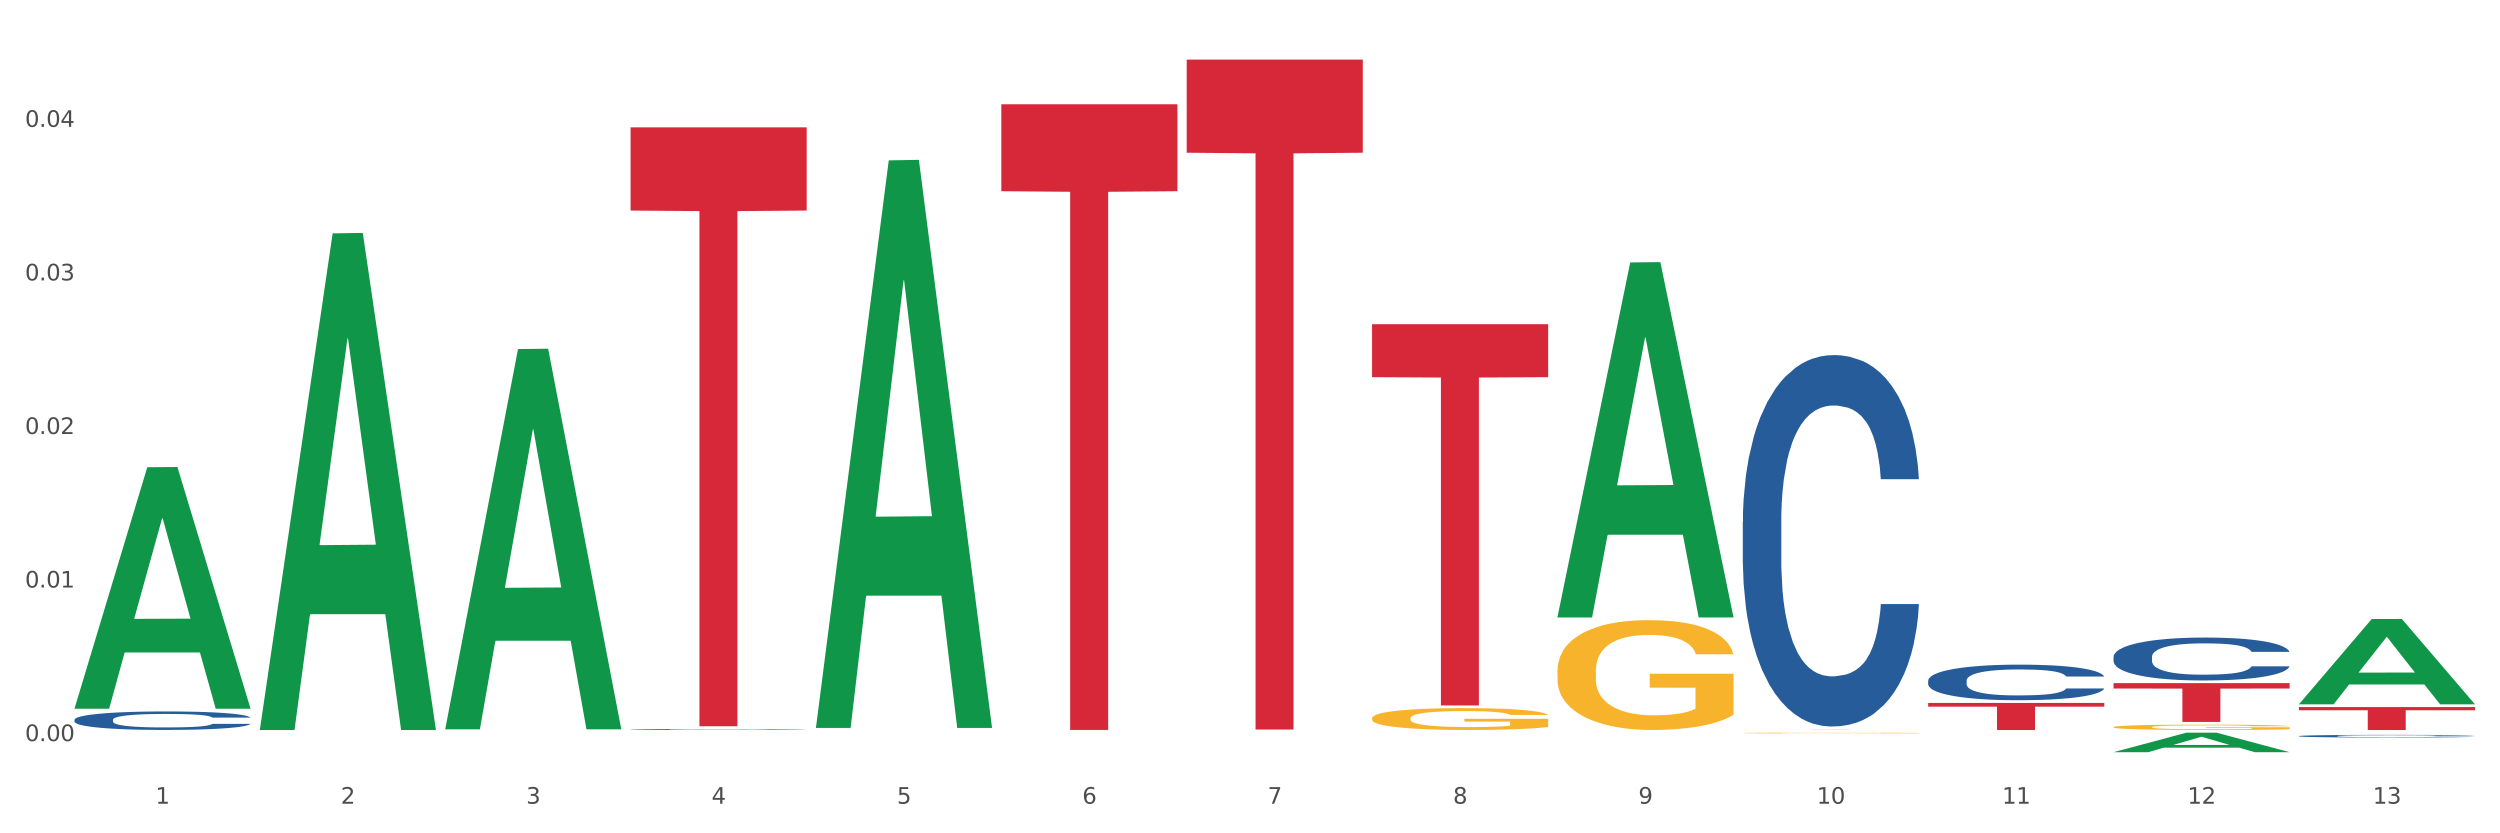<?xml version="1.0" encoding="utf-8" standalone="no"?>
<!DOCTYPE svg PUBLIC "-//W3C//DTD SVG 1.1//EN"
  "http://www.w3.org/Graphics/SVG/1.1/DTD/svg11.dtd">
<svg xmlns:xlink="http://www.w3.org/1999/xlink" width="1080pt" height="360pt" viewBox="0 0 1080 360" xmlns="http://www.w3.org/2000/svg" version="1.1">
 <rect x="0" y="0" width="1080" height="360" fill="#333333" stroke="none"/>
 <defs>
  <style type="text/css">*{stroke-linejoin: round; stroke-linecap: butt}</style>
 </defs>
 <g id="figure_1">
  <g id="patch_1">
   <path d="M 0 360 
L 1080 360 
L 1080 0 
L 0 0 
z
" style="fill: #ffffff; stroke: #ffffff; stroke-linejoin: miter"/>
  </g>
  <g id="axes_1">
   <g id="matplotlib.axis_1">
    <g id="xtick_1">
     <g id="text_1">
      <!-- 1 -->
      <g style="fill: #4d4d4d" transform="translate(67.159 347.204) scale(0.096 -0.096)">
       <defs>
        <path id="DejaVuSans-31" d="M 794 531 
L 1825 531 
L 1825 4091 
L 703 3866 
L 703 4441 
L 1819 4666 
L 2450 4666 
L 2450 531 
L 3481 531 
L 3481 0 
L 794 0 
L 794 531 
z
" transform="scale(0.016)"/>
       </defs>
       <use xlink:href="#DejaVuSans-31"/>
      </g>
     </g>
    </g>
    <g id="xtick_2">
     <g id="text_2">
      <!-- 2 -->
      <g style="fill: #4d4d4d" transform="translate(147.238 347.204) scale(0.096 -0.096)">
       <defs>
        <path id="DejaVuSans-32" d="M 1228 531 
L 3431 531 
L 3431 0 
L 469 0 
L 469 531 
Q 828 903 1448 1529 
Q 2069 2156 2228 2338 
Q 2531 2678 2651 2914 
Q 2772 3150 2772 3378 
Q 2772 3750 2511 3984 
Q 2250 4219 1831 4219 
Q 1534 4219 1204 4116 
Q 875 4013 500 3803 
L 500 4441 
Q 881 4594 1212 4672 
Q 1544 4750 1819 4750 
Q 2544 4750 2975 4387 
Q 3406 4025 3406 3419 
Q 3406 3131 3298 2873 
Q 3191 2616 2906 2266 
Q 2828 2175 2409 1742 
Q 1991 1309 1228 531 
z
" transform="scale(0.016)"/>
       </defs>
       <use xlink:href="#DejaVuSans-32"/>
      </g>
     </g>
    </g>
    <g id="xtick_3">
     <g id="text_3">
      <!-- 3 -->
      <g style="fill: #4d4d4d" transform="translate(227.317 347.204) scale(0.096 -0.096)">
       <defs>
        <path id="DejaVuSans-33" d="M 2597 2516 
Q 3050 2419 3304 2112 
Q 3559 1806 3559 1356 
Q 3559 666 3084 287 
Q 2609 -91 1734 -91 
Q 1441 -91 1130 -33 
Q 819 25 488 141 
L 488 750 
Q 750 597 1062 519 
Q 1375 441 1716 441 
Q 2309 441 2620 675 
Q 2931 909 2931 1356 
Q 2931 1769 2642 2001 
Q 2353 2234 1838 2234 
L 1294 2234 
L 1294 2753 
L 1863 2753 
Q 2328 2753 2575 2939 
Q 2822 3125 2822 3475 
Q 2822 3834 2567 4026 
Q 2313 4219 1838 4219 
Q 1578 4219 1281 4162 
Q 984 4106 628 3988 
L 628 4550 
Q 988 4650 1302 4700 
Q 1616 4750 1894 4750 
Q 2613 4750 3031 4423 
Q 3450 4097 3450 3541 
Q 3450 3153 3228 2886 
Q 3006 2619 2597 2516 
z
" transform="scale(0.016)"/>
       </defs>
       <use xlink:href="#DejaVuSans-33"/>
      </g>
     </g>
    </g>
    <g id="xtick_4">
     <g id="text_4">
      <!-- 4 -->
      <g style="fill: #4d4d4d" transform="translate(307.396 347.204) scale(0.096 -0.096)">
       <defs>
        <path id="DejaVuSans-34" d="M 2419 4116 
L 825 1625 
L 2419 1625 
L 2419 4116 
z
M 2253 4666 
L 3047 4666 
L 3047 1625 
L 3713 1625 
L 3713 1100 
L 3047 1100 
L 3047 0 
L 2419 0 
L 2419 1100 
L 313 1100 
L 313 1709 
L 2253 4666 
z
" transform="scale(0.016)"/>
       </defs>
       <use xlink:href="#DejaVuSans-34"/>
      </g>
     </g>
    </g>
    <g id="xtick_5">
     <g id="text_5">
      <!-- 5 -->
      <g style="fill: #4d4d4d" transform="translate(387.475 347.204) scale(0.096 -0.096)">
       <defs>
        <path id="DejaVuSans-35" d="M 691 4666 
L 3169 4666 
L 3169 4134 
L 1269 4134 
L 1269 2991 
Q 1406 3038 1543 3061 
Q 1681 3084 1819 3084 
Q 2600 3084 3056 2656 
Q 3513 2228 3513 1497 
Q 3513 744 3044 326 
Q 2575 -91 1722 -91 
Q 1428 -91 1123 -41 
Q 819 9 494 109 
L 494 744 
Q 775 591 1075 516 
Q 1375 441 1709 441 
Q 2250 441 2565 725 
Q 2881 1009 2881 1497 
Q 2881 1984 2565 2268 
Q 2250 2553 1709 2553 
Q 1456 2553 1204 2497 
Q 953 2441 691 2322 
L 691 4666 
z
" transform="scale(0.016)"/>
       </defs>
       <use xlink:href="#DejaVuSans-35"/>
      </g>
     </g>
    </g>
    <g id="xtick_6">
     <g id="text_6">
      <!-- 6 -->
      <g style="fill: #4d4d4d" transform="translate(467.554 347.204) scale(0.096 -0.096)">
       <defs>
        <path id="DejaVuSans-36" d="M 2113 2584 
Q 1688 2584 1439 2293 
Q 1191 2003 1191 1497 
Q 1191 994 1439 701 
Q 1688 409 2113 409 
Q 2538 409 2786 701 
Q 3034 994 3034 1497 
Q 3034 2003 2786 2293 
Q 2538 2584 2113 2584 
z
M 3366 4563 
L 3366 3988 
Q 3128 4100 2886 4159 
Q 2644 4219 2406 4219 
Q 1781 4219 1451 3797 
Q 1122 3375 1075 2522 
Q 1259 2794 1537 2939 
Q 1816 3084 2150 3084 
Q 2853 3084 3261 2657 
Q 3669 2231 3669 1497 
Q 3669 778 3244 343 
Q 2819 -91 2113 -91 
Q 1303 -91 875 529 
Q 447 1150 447 2328 
Q 447 3434 972 4092 
Q 1497 4750 2381 4750 
Q 2619 4750 2861 4703 
Q 3103 4656 3366 4563 
z
" transform="scale(0.016)"/>
       </defs>
       <use xlink:href="#DejaVuSans-36"/>
      </g>
     </g>
    </g>
    <g id="xtick_7">
     <g id="text_7">
      <!-- 7 -->
      <g style="fill: #4d4d4d" transform="translate(547.634 347.204) scale(0.096 -0.096)">
       <defs>
        <path id="DejaVuSans-37" d="M 525 4666 
L 3525 4666 
L 3525 4397 
L 1831 0 
L 1172 0 
L 2766 4134 
L 525 4134 
L 525 4666 
z
" transform="scale(0.016)"/>
       </defs>
       <use xlink:href="#DejaVuSans-37"/>
      </g>
     </g>
    </g>
    <g id="xtick_8">
     <g id="text_8">
      <!-- 8 -->
      <g style="fill: #4d4d4d" transform="translate(627.713 347.204) scale(0.096 -0.096)">
       <defs>
        <path id="DejaVuSans-38" d="M 2034 2216 
Q 1584 2216 1326 1975 
Q 1069 1734 1069 1313 
Q 1069 891 1326 650 
Q 1584 409 2034 409 
Q 2484 409 2743 651 
Q 3003 894 3003 1313 
Q 3003 1734 2745 1975 
Q 2488 2216 2034 2216 
z
M 1403 2484 
Q 997 2584 770 2862 
Q 544 3141 544 3541 
Q 544 4100 942 4425 
Q 1341 4750 2034 4750 
Q 2731 4750 3128 4425 
Q 3525 4100 3525 3541 
Q 3525 3141 3298 2862 
Q 3072 2584 2669 2484 
Q 3125 2378 3379 2068 
Q 3634 1759 3634 1313 
Q 3634 634 3220 271 
Q 2806 -91 2034 -91 
Q 1263 -91 848 271 
Q 434 634 434 1313 
Q 434 1759 690 2068 
Q 947 2378 1403 2484 
z
M 1172 3481 
Q 1172 3119 1398 2916 
Q 1625 2713 2034 2713 
Q 2441 2713 2670 2916 
Q 2900 3119 2900 3481 
Q 2900 3844 2670 4047 
Q 2441 4250 2034 4250 
Q 1625 4250 1398 4047 
Q 1172 3844 1172 3481 
z
" transform="scale(0.016)"/>
       </defs>
       <use xlink:href="#DejaVuSans-38"/>
      </g>
     </g>
    </g>
    <g id="xtick_9">
     <g id="text_9">
      <!-- 9 -->
      <g style="fill: #4d4d4d" transform="translate(707.792 347.204) scale(0.096 -0.096)">
       <defs>
        <path id="DejaVuSans-39" d="M 703 97 
L 703 672 
Q 941 559 1184 500 
Q 1428 441 1663 441 
Q 2288 441 2617 861 
Q 2947 1281 2994 2138 
Q 2813 1869 2534 1725 
Q 2256 1581 1919 1581 
Q 1219 1581 811 2004 
Q 403 2428 403 3163 
Q 403 3881 828 4315 
Q 1253 4750 1959 4750 
Q 2769 4750 3195 4129 
Q 3622 3509 3622 2328 
Q 3622 1225 3098 567 
Q 2575 -91 1691 -91 
Q 1453 -91 1209 -44 
Q 966 3 703 97 
z
M 1959 2075 
Q 2384 2075 2632 2365 
Q 2881 2656 2881 3163 
Q 2881 3666 2632 3958 
Q 2384 4250 1959 4250 
Q 1534 4250 1286 3958 
Q 1038 3666 1038 3163 
Q 1038 2656 1286 2365 
Q 1534 2075 1959 2075 
z
" transform="scale(0.016)"/>
       </defs>
       <use xlink:href="#DejaVuSans-39"/>
      </g>
     </g>
    </g>
    <g id="xtick_10">
     <g id="text_10">
      <!-- 10 -->
      <g style="fill: #4d4d4d" transform="translate(784.817 347.204) scale(0.096 -0.096)">
       <defs>
        <path id="DejaVuSans-30" d="M 2034 4250 
Q 1547 4250 1301 3770 
Q 1056 3291 1056 2328 
Q 1056 1369 1301 889 
Q 1547 409 2034 409 
Q 2525 409 2770 889 
Q 3016 1369 3016 2328 
Q 3016 3291 2770 3770 
Q 2525 4250 2034 4250 
z
M 2034 4750 
Q 2819 4750 3233 4129 
Q 3647 3509 3647 2328 
Q 3647 1150 3233 529 
Q 2819 -91 2034 -91 
Q 1250 -91 836 529 
Q 422 1150 422 2328 
Q 422 3509 836 4129 
Q 1250 4750 2034 4750 
z
" transform="scale(0.016)"/>
       </defs>
       <use xlink:href="#DejaVuSans-31"/>
       <use xlink:href="#DejaVuSans-30" transform="translate(63.623 0)"/>
      </g>
     </g>
    </g>
    <g id="xtick_11">
     <g id="text_11">
      <!-- 11 -->
      <g style="fill: #4d4d4d" transform="translate(864.896 347.204) scale(0.096 -0.096)">
       <use xlink:href="#DejaVuSans-31"/>
       <use xlink:href="#DejaVuSans-31" transform="translate(63.623 0)"/>
      </g>
     </g>
    </g>
    <g id="xtick_12">
     <g id="text_12">
      <!-- 12 -->
      <g style="fill: #4d4d4d" transform="translate(944.975 347.204) scale(0.096 -0.096)">
       <use xlink:href="#DejaVuSans-31"/>
       <use xlink:href="#DejaVuSans-32" transform="translate(63.623 0)"/>
      </g>
     </g>
    </g>
    <g id="xtick_13">
     <g id="text_13">
      <!-- 13 -->
      <g style="fill: #4d4d4d" transform="translate(1025.054 347.204) scale(0.096 -0.096)">
       <use xlink:href="#DejaVuSans-31"/>
       <use xlink:href="#DejaVuSans-33" transform="translate(63.623 0)"/>
      </g>
     </g>
    </g>
    <g id="xtick_14"/>
    <g id="xtick_15"/>
    <g id="xtick_16"/>
    <g id="xtick_17"/>
    <g id="xtick_18"/>
    <g id="xtick_19"/>
    <g id="xtick_20"/>
    <g id="xtick_21"/>
    <g id="xtick_22"/>
    <g id="xtick_23"/>
    <g id="xtick_24"/>
    <g id="xtick_25"/>
   </g>
   <g id="matplotlib.axis_2">
    <g id="ytick_1">
     <g id="text_14">
      <!-- 0.00 -->
      <g style="fill: #4d4d4d" transform="translate(10.8 320.162) scale(0.096 -0.096)">
       <defs>
        <path id="DejaVuSans-2e" d="M 684 794 
L 1344 794 
L 1344 0 
L 684 0 
L 684 794 
z
" transform="scale(0.016)"/>
       </defs>
       <use xlink:href="#DejaVuSans-30"/>
       <use xlink:href="#DejaVuSans-2e" transform="translate(63.623 0)"/>
       <use xlink:href="#DejaVuSans-30" transform="translate(95.41 0)"/>
       <use xlink:href="#DejaVuSans-30" transform="translate(159.033 0)"/>
      </g>
     </g>
    </g>
    <g id="ytick_2">
     <g id="text_15">
      <!-- 0.01 -->
      <g style="fill: #4d4d4d" transform="translate(10.8 253.823) scale(0.096 -0.096)">
       <use xlink:href="#DejaVuSans-30"/>
       <use xlink:href="#DejaVuSans-2e" transform="translate(63.623 0)"/>
       <use xlink:href="#DejaVuSans-30" transform="translate(95.41 0)"/>
       <use xlink:href="#DejaVuSans-31" transform="translate(159.033 0)"/>
      </g>
     </g>
    </g>
    <g id="ytick_3">
     <g id="text_16">
      <!-- 0.02 -->
      <g style="fill: #4d4d4d" transform="translate(10.8 187.484) scale(0.096 -0.096)">
       <use xlink:href="#DejaVuSans-30"/>
       <use xlink:href="#DejaVuSans-2e" transform="translate(63.623 0)"/>
       <use xlink:href="#DejaVuSans-30" transform="translate(95.41 0)"/>
       <use xlink:href="#DejaVuSans-32" transform="translate(159.033 0)"/>
      </g>
     </g>
    </g>
    <g id="ytick_4">
     <g id="text_17">
      <!-- 0.03 -->
      <g style="fill: #4d4d4d" transform="translate(10.8 121.145) scale(0.096 -0.096)">
       <use xlink:href="#DejaVuSans-30"/>
       <use xlink:href="#DejaVuSans-2e" transform="translate(63.623 0)"/>
       <use xlink:href="#DejaVuSans-30" transform="translate(95.41 0)"/>
       <use xlink:href="#DejaVuSans-33" transform="translate(159.033 0)"/>
      </g>
     </g>
    </g>
    <g id="ytick_5">
     <g id="text_18">
      <!-- 0.04 -->
      <g style="fill: #4d4d4d" transform="translate(10.8 54.806) scale(0.096 -0.096)">
       <use xlink:href="#DejaVuSans-30"/>
       <use xlink:href="#DejaVuSans-2e" transform="translate(63.623 0)"/>
       <use xlink:href="#DejaVuSans-30" transform="translate(95.41 0)"/>
       <use xlink:href="#DejaVuSans-34" transform="translate(159.033 0)"/>
      </g>
     </g>
    </g>
    <g id="ytick_6"/>
    <g id="ytick_7"/>
    <g id="ytick_8"/>
    <g id="ytick_9"/>
    <g id="ytick_10"/>
   </g>
   <g id="PolyCollection_1">
    <path d="M 32.175 305.986 
L 32.253 305.888 
L 63.625 201.846 
L 76.644 201.748 
L 108.25 306.182 
L 93.192 306.182 
L 86.369 281.863 
L 53.978 281.863 
L 53.743 282.256 
L 47.155 306.182 
L 32.175 306.182 
L 32.175 305.986 
L 58.056 267.35 
L 82.291 267.252 
L 70.291 224.008 
L 70.134 223.812 
L 69.977 224.106 
L 57.978 267.252 
L 58.056 267.35 
L 32.175 305.986 
z
" clip-path="url(#p08e35b2076)" style="fill: #109648"/>
    <path d="M 993.125 305.448 
L 1069.2 305.448 
L 1069.2 306.824 
L 1039.275 306.834 
L 1039.275 315.352 
L 1022.87 315.352 
L 1022.87 306.834 
L 993.125 306.824 
L 993.125 305.457 
L 993.125 305.448 
z
" clip-path="url(#p08e35b2076)" style="fill: #d62839"/>
    <path d="M 913.046 295.123 
L 989.121 295.123 
L 989.121 297.452 
L 959.196 297.467 
L 959.196 311.88 
L 942.791 311.88 
L 942.791 297.467 
L 913.046 297.452 
L 913.046 295.139 
L 913.046 295.123 
z
" clip-path="url(#p08e35b2076)" style="fill: #d62839"/>
    <path d="M 832.967 303.655 
L 909.042 303.655 
L 909.042 305.281 
L 879.116 305.292 
L 879.116 315.352 
L 862.712 315.352 
L 862.712 305.292 
L 832.967 305.281 
L 832.967 303.666 
L 832.967 303.655 
z
" clip-path="url(#p08e35b2076)" style="fill: #d62839"/>
    <path d="M 752.887 315.023 
L 828.963 315.023 
L 828.963 315.03 
L 799.037 315.03 
L 799.037 315.07 
L 782.632 315.07 
L 782.632 315.03 
L 752.887 315.03 
L 752.887 315.023 
L 752.887 315.023 
z
" clip-path="url(#p08e35b2076)" style="fill: #d62839"/>
    <path d="M 592.729 140.049 
L 668.804 140.049 
L 668.804 162.938 
L 638.879 163.093 
L 638.879 304.758 
L 622.474 304.758 
L 622.474 163.093 
L 592.729 162.938 
L 592.729 140.204 
L 592.729 140.049 
z
" clip-path="url(#p08e35b2076)" style="fill: #d62839"/>
    <path d="M 512.65 25.759 
L 588.725 25.759 
L 588.725 65.976 
L 558.8 66.248 
L 558.8 315.158 
L 542.395 315.158 
L 542.395 66.248 
L 512.65 65.976 
L 512.65 26.031 
L 512.65 25.759 
z
" clip-path="url(#p08e35b2076)" style="fill: #d62839"/>
    <path d="M 432.571 45.036 
L 508.646 45.036 
L 508.646 82.6 
L 478.721 82.853 
L 478.721 315.343 
L 462.316 315.343 
L 462.316 82.853 
L 432.571 82.6 
L 432.571 45.29 
L 432.571 45.036 
z
" clip-path="url(#p08e35b2076)" style="fill: #d62839"/>
    <path d="M 32.175 310.933 
L 32.265 310.925 
L 32.265 310.721 
L 32.535 310.444 
L 33.524 309.934 
L 34.783 309.547 
L 36.941 309.095 
L 38.11 308.906 
L 39.639 308.694 
L 42.786 308.352 
L 46.383 308.06 
L 48.901 307.9 
L 50.789 307.797 
L 55.016 307.615 
L 57.443 307.535 
L 59.961 307.469 
L 62.119 307.426 
L 65.716 307.375 
L 68.594 307.353 
L 71.921 307.345 
L 74.709 307.353 
L 78.396 307.382 
L 83.791 307.469 
L 85.859 307.52 
L 88.647 307.608 
L 91.524 307.725 
L 93.862 307.841 
L 96.56 308.009 
L 99.348 308.228 
L 102.045 308.505 
L 103.934 308.76 
L 105.463 309.03 
L 106.811 309.358 
L 107.801 309.715 
L 108.25 310.014 
L 91.794 310.014 
L 91.345 309.744 
L 90.445 309.453 
L 89.546 309.256 
L 88.557 309.095 
L 87.028 308.913 
L 85.679 308.796 
L 83.431 308.658 
L 81.363 308.57 
L 79.655 308.519 
L 77.586 308.476 
L 73.18 308.432 
L 70.033 308.432 
L 68.054 308.446 
L 65.627 308.483 
L 63.558 308.534 
L 61.13 308.621 
L 59.242 308.716 
L 57.354 308.84 
L 56.274 308.928 
L 54.656 309.088 
L 53.577 309.219 
L 52.138 309.445 
L 51.329 309.606 
L 49.89 310.021 
L 49.26 310.327 
L 48.991 310.539 
L 48.811 310.772 
L 48.811 311.91 
L 49.35 312.42 
L 49.8 312.639 
L 50.519 312.887 
L 51.868 313.207 
L 53.847 313.521 
L 55.915 313.747 
L 57.623 313.885 
L 59.242 313.987 
L 60.861 314.068 
L 62.839 314.141 
L 64.457 314.184 
L 66.885 314.228 
L 69.763 314.25 
L 72.011 314.25 
L 76.597 314.213 
L 78.665 314.177 
L 80.644 314.126 
L 82.802 314.046 
L 84.51 313.958 
L 85.5 313.893 
L 87.118 313.754 
L 88.377 313.608 
L 89.456 313.441 
L 90.176 313.295 
L 90.985 313.076 
L 91.614 312.828 
L 91.794 312.697 
L 108.25 312.697 
L 107.89 312.959 
L 107.261 313.215 
L 106.002 313.557 
L 105.013 313.754 
L 103.484 313.995 
L 101.866 314.199 
L 99.618 314.425 
L 97.549 314.593 
L 95.391 314.738 
L 93.053 314.87 
L 88.827 315.052 
L 87.298 315.103 
L 84.061 315.19 
L 81.543 315.241 
L 77.856 315.293 
L 74.079 315.322 
L 70.123 315.329 
L 66.616 315.314 
L 62.749 315.271 
L 60.321 315.227 
L 57.623 315.161 
L 54.476 315.059 
L 51.509 314.935 
L 48.721 314.789 
L 46.113 314.622 
L 43.685 314.432 
L 40.538 314.119 
L 38.2 313.812 
L 36.491 313.528 
L 35.322 313.288 
L 34.153 312.981 
L 33.524 312.77 
L 32.535 312.259 
L 32.175 311.786 
L 32.175 310.933 
z
" clip-path="url(#p08e35b2076)" style="fill: #255c99"/>
    <path d="M 272.412 315.113 
L 272.502 315.113 
L 272.502 315.102 
L 272.772 315.087 
L 273.761 315.059 
L 275.02 315.038 
L 277.178 315.013 
L 278.347 315.003 
L 279.876 314.992 
L 283.023 314.973 
L 286.62 314.957 
L 289.138 314.949 
L 291.027 314.943 
L 295.253 314.933 
L 297.681 314.929 
L 300.199 314.925 
L 302.357 314.923 
L 305.954 314.92 
L 308.831 314.919 
L 312.159 314.919 
L 314.946 314.919 
L 318.633 314.921 
L 324.028 314.925 
L 326.097 314.928 
L 328.884 314.933 
L 331.762 314.939 
L 334.1 314.945 
L 336.798 314.955 
L 339.585 314.966 
L 342.283 314.981 
L 344.171 314.995 
L 345.7 315.01 
L 347.049 315.028 
L 348.038 315.047 
L 348.488 315.063 
L 332.032 315.063 
L 331.582 315.049 
L 330.683 315.033 
L 329.784 315.022 
L 328.794 315.013 
L 327.266 315.004 
L 325.917 314.997 
L 323.669 314.99 
L 321.601 314.985 
L 319.892 314.982 
L 317.824 314.98 
L 313.418 314.977 
L 310.27 314.977 
L 308.292 314.978 
L 305.864 314.98 
L 303.796 314.983 
L 301.368 314.988 
L 299.479 314.993 
L 297.591 315 
L 296.512 315.004 
L 294.893 315.013 
L 293.814 315.02 
L 292.375 315.032 
L 291.566 315.041 
L 290.127 315.064 
L 289.498 315.08 
L 289.228 315.092 
L 289.048 315.104 
L 289.048 315.166 
L 289.588 315.194 
L 290.037 315.206 
L 290.757 315.219 
L 292.106 315.237 
L 294.084 315.254 
L 296.152 315.266 
L 297.861 315.273 
L 299.479 315.279 
L 301.098 315.283 
L 303.076 315.287 
L 304.695 315.29 
L 307.123 315.292 
L 310 315.293 
L 312.249 315.293 
L 316.835 315.291 
L 318.903 315.289 
L 320.881 315.286 
L 323.039 315.282 
L 324.748 315.277 
L 325.737 315.274 
L 327.356 315.266 
L 328.615 315.258 
L 329.694 315.249 
L 330.413 315.241 
L 331.222 315.23 
L 331.852 315.216 
L 332.032 315.209 
L 348.488 315.209 
L 348.128 315.223 
L 347.498 315.237 
L 346.24 315.256 
L 345.25 315.266 
L 343.722 315.279 
L 342.103 315.29 
L 339.855 315.303 
L 337.787 315.312 
L 335.629 315.32 
L 333.291 315.327 
L 329.064 315.337 
L 327.535 315.339 
L 324.298 315.344 
L 321.78 315.347 
L 318.094 315.35 
L 314.317 315.351 
L 310.36 315.352 
L 306.853 315.351 
L 302.986 315.349 
L 300.558 315.346 
L 297.861 315.343 
L 294.713 315.337 
L 291.746 315.33 
L 288.958 315.322 
L 286.351 315.313 
L 283.923 315.303 
L 280.775 315.286 
L 278.437 315.269 
L 276.729 315.254 
L 275.56 315.241 
L 274.391 315.224 
L 273.761 315.213 
L 272.772 315.185 
L 272.412 315.159 
L 272.412 315.113 
z
" clip-path="url(#p08e35b2076)" style="fill: #255c99"/>
    <path d="M 752.887 225.492 
L 752.977 225.346 
L 752.977 221.242 
L 753.247 215.673 
L 754.236 205.415 
L 755.495 197.648 
L 757.653 188.562 
L 758.822 184.752 
L 760.351 180.502 
L 763.498 173.614 
L 767.095 167.752 
L 769.613 164.528 
L 771.501 162.477 
L 775.728 158.813 
L 778.156 157.201 
L 780.674 155.882 
L 782.832 155.003 
L 786.429 153.977 
L 789.306 153.537 
L 792.633 153.391 
L 795.421 153.537 
L 799.108 154.123 
L 804.503 155.882 
L 806.572 156.908 
L 809.359 158.666 
L 812.237 161.011 
L 814.575 163.356 
L 817.273 166.726 
L 820.06 171.123 
L 822.758 176.692 
L 824.646 181.821 
L 826.175 187.243 
L 827.524 193.838 
L 828.513 201.019 
L 828.963 207.027 
L 812.507 207.027 
L 812.057 201.605 
L 811.158 195.743 
L 810.258 191.786 
L 809.269 188.562 
L 807.741 184.898 
L 806.392 182.554 
L 804.144 179.769 
L 802.075 178.011 
L 800.367 176.985 
L 798.299 176.106 
L 793.892 175.226 
L 790.745 175.226 
L 788.767 175.519 
L 786.339 176.252 
L 784.271 177.278 
L 781.843 179.036 
L 779.954 180.942 
L 778.066 183.433 
L 776.987 185.191 
L 775.368 188.416 
L 774.289 191.053 
L 772.85 195.596 
L 772.041 198.82 
L 770.602 207.174 
L 769.973 213.329 
L 769.703 217.579 
L 769.523 222.268 
L 769.523 245.13 
L 770.063 255.388 
L 770.512 259.784 
L 771.232 264.767 
L 772.581 271.215 
L 774.559 277.517 
L 776.627 282.06 
L 778.336 284.844 
L 779.954 286.896 
L 781.573 288.508 
L 783.551 289.973 
L 785.17 290.852 
L 787.598 291.732 
L 790.475 292.171 
L 792.723 292.171 
L 797.31 291.439 
L 799.378 290.706 
L 801.356 289.68 
L 803.514 288.068 
L 805.223 286.309 
L 806.212 284.991 
L 807.831 282.206 
L 809.089 279.275 
L 810.169 275.905 
L 810.888 272.974 
L 811.697 268.577 
L 812.327 263.595 
L 812.507 260.957 
L 828.963 260.957 
L 828.603 266.232 
L 827.973 271.362 
L 826.714 278.249 
L 825.725 282.206 
L 824.197 287.042 
L 822.578 291.146 
L 820.33 295.688 
L 818.262 299.059 
L 816.104 301.99 
L 813.765 304.628 
L 809.539 308.292 
L 808.01 309.317 
L 804.773 311.076 
L 802.255 312.102 
L 798.568 313.128 
L 794.792 313.714 
L 790.835 313.86 
L 787.328 313.567 
L 783.461 312.688 
L 781.033 311.809 
L 778.336 310.49 
L 775.188 308.438 
L 772.221 305.947 
L 769.433 303.016 
L 766.825 299.645 
L 764.398 295.835 
L 761.25 289.533 
L 758.912 283.378 
L 757.204 277.663 
L 756.035 272.827 
L 754.866 266.672 
L 754.236 262.422 
L 753.247 252.164 
L 752.887 242.638 
L 752.887 225.492 
z
" clip-path="url(#p08e35b2076)" style="fill: #255c99"/>
    <path d="M 832.967 294.03 
L 833.056 294.016 
L 833.056 293.623 
L 833.326 293.09 
L 834.315 292.108 
L 835.574 291.364 
L 837.732 290.494 
L 838.901 290.129 
L 840.43 289.722 
L 843.577 289.062 
L 847.174 288.501 
L 849.692 288.192 
L 851.581 287.996 
L 855.807 287.645 
L 858.235 287.491 
L 860.753 287.364 
L 862.911 287.28 
L 866.508 287.182 
L 869.385 287.14 
L 872.713 287.126 
L 875.5 287.14 
L 879.187 287.196 
L 884.583 287.364 
L 886.651 287.463 
L 889.438 287.631 
L 892.316 287.855 
L 894.654 288.08 
L 897.352 288.403 
L 900.139 288.824 
L 902.837 289.357 
L 904.725 289.848 
L 906.254 290.367 
L 907.603 290.999 
L 908.592 291.687 
L 909.042 292.262 
L 892.586 292.262 
L 892.136 291.743 
L 891.237 291.181 
L 890.338 290.802 
L 889.348 290.494 
L 887.82 290.143 
L 886.471 289.918 
L 884.223 289.652 
L 882.155 289.483 
L 880.446 289.385 
L 878.378 289.301 
L 873.972 289.217 
L 870.824 289.217 
L 868.846 289.245 
L 866.418 289.315 
L 864.35 289.413 
L 861.922 289.582 
L 860.033 289.764 
L 858.145 290.003 
L 857.066 290.171 
L 855.447 290.48 
L 854.368 290.732 
L 852.929 291.167 
L 852.12 291.476 
L 850.681 292.276 
L 850.052 292.865 
L 849.782 293.272 
L 849.602 293.721 
L 849.602 295.911 
L 850.142 296.893 
L 850.591 297.314 
L 851.311 297.791 
L 852.66 298.408 
L 854.638 299.012 
L 856.706 299.447 
L 858.415 299.714 
L 860.033 299.91 
L 861.652 300.064 
L 863.63 300.205 
L 865.249 300.289 
L 867.677 300.373 
L 870.554 300.415 
L 872.803 300.415 
L 877.389 300.345 
L 879.457 300.275 
L 881.435 300.177 
L 883.593 300.022 
L 885.302 299.854 
L 886.291 299.728 
L 887.91 299.461 
L 889.169 299.18 
L 890.248 298.858 
L 890.967 298.577 
L 891.776 298.156 
L 892.406 297.679 
L 892.586 297.426 
L 909.042 297.426 
L 908.682 297.931 
L 908.053 298.422 
L 906.794 299.082 
L 905.804 299.461 
L 904.276 299.924 
L 902.657 300.317 
L 900.409 300.752 
L 898.341 301.075 
L 896.183 301.355 
L 893.845 301.608 
L 889.618 301.959 
L 888.09 302.057 
L 884.852 302.225 
L 882.334 302.324 
L 878.648 302.422 
L 874.871 302.478 
L 870.914 302.492 
L 867.407 302.464 
L 863.54 302.38 
L 861.113 302.296 
L 858.415 302.169 
L 855.268 301.973 
L 852.3 301.734 
L 849.512 301.454 
L 846.905 301.131 
L 844.477 300.766 
L 841.329 300.163 
L 838.991 299.573 
L 837.283 299.026 
L 836.114 298.563 
L 834.945 297.973 
L 834.315 297.566 
L 833.326 296.584 
L 832.967 295.672 
L 832.967 294.03 
z
" clip-path="url(#p08e35b2076)" style="fill: #255c99"/>
    <path d="M 913.046 283.752 
L 913.136 283.735 
L 913.136 283.261 
L 913.405 282.618 
L 914.395 281.433 
L 915.653 280.536 
L 917.812 279.486 
L 918.981 279.046 
L 920.509 278.555 
L 923.657 277.76 
L 927.254 277.083 
L 929.771 276.71 
L 931.66 276.473 
L 935.886 276.05 
L 938.314 275.864 
L 940.832 275.711 
L 942.99 275.61 
L 946.587 275.491 
L 949.465 275.44 
L 952.792 275.424 
L 955.579 275.44 
L 959.266 275.508 
L 964.662 275.711 
L 966.73 275.83 
L 969.518 276.033 
L 972.395 276.304 
L 974.733 276.575 
L 977.431 276.964 
L 980.218 277.472 
L 982.916 278.115 
L 984.805 278.708 
L 986.333 279.334 
L 987.682 280.096 
L 988.671 280.925 
L 989.121 281.619 
L 972.665 281.619 
L 972.215 280.993 
L 971.316 280.316 
L 970.417 279.859 
L 969.428 279.486 
L 967.899 279.063 
L 966.55 278.792 
L 964.302 278.471 
L 962.234 278.267 
L 960.525 278.149 
L 958.457 278.047 
L 954.051 277.946 
L 950.903 277.946 
L 948.925 277.98 
L 946.497 278.064 
L 944.429 278.183 
L 942.001 278.386 
L 940.113 278.606 
L 938.224 278.894 
L 937.145 279.097 
L 935.527 279.469 
L 934.447 279.774 
L 933.009 280.299 
L 932.199 280.671 
L 930.761 281.636 
L 930.131 282.347 
L 929.861 282.838 
L 929.681 283.38 
L 929.681 286.021 
L 930.221 287.206 
L 930.671 287.713 
L 931.39 288.289 
L 932.739 289.034 
L 934.717 289.762 
L 936.785 290.287 
L 938.494 290.608 
L 940.113 290.845 
L 941.731 291.031 
L 943.71 291.201 
L 945.328 291.302 
L 947.756 291.404 
L 950.634 291.455 
L 952.882 291.455 
L 957.468 291.37 
L 959.536 291.285 
L 961.514 291.167 
L 963.673 290.981 
L 965.381 290.778 
L 966.37 290.625 
L 967.989 290.304 
L 969.248 289.965 
L 970.327 289.576 
L 971.046 289.237 
L 971.856 288.729 
L 972.485 288.154 
L 972.665 287.849 
L 989.121 287.849 
L 988.761 288.458 
L 988.132 289.051 
L 986.873 289.846 
L 985.884 290.304 
L 984.355 290.862 
L 982.736 291.336 
L 980.488 291.861 
L 978.42 292.25 
L 976.262 292.589 
L 973.924 292.894 
L 969.697 293.317 
L 968.169 293.435 
L 964.931 293.638 
L 962.414 293.757 
L 958.727 293.875 
L 954.95 293.943 
L 950.993 293.96 
L 947.486 293.926 
L 943.62 293.825 
L 941.192 293.723 
L 938.494 293.571 
L 935.347 293.334 
L 932.379 293.046 
L 929.592 292.707 
L 926.984 292.318 
L 924.556 291.878 
L 921.409 291.15 
L 919.071 290.439 
L 917.362 289.779 
L 916.193 289.22 
L 915.024 288.509 
L 914.395 288.018 
L 913.405 286.833 
L 913.046 285.733 
L 913.046 283.752 
z
" clip-path="url(#p08e35b2076)" style="fill: #255c99"/>
    <path d="M 993.125 317.981 
L 993.215 317.98 
L 993.215 317.95 
L 993.485 317.91 
L 994.474 317.837 
L 995.733 317.781 
L 997.891 317.716 
L 999.06 317.688 
L 1000.588 317.658 
L 1003.736 317.609 
L 1007.333 317.566 
L 1009.851 317.543 
L 1011.739 317.529 
L 1015.965 317.502 
L 1018.393 317.491 
L 1020.911 317.481 
L 1023.069 317.475 
L 1026.666 317.468 
L 1029.544 317.465 
L 1032.871 317.463 
L 1035.659 317.465 
L 1039.345 317.469 
L 1044.741 317.481 
L 1046.809 317.489 
L 1049.597 317.501 
L 1052.474 317.518 
L 1054.812 317.535 
L 1057.51 317.559 
L 1060.298 317.591 
L 1062.995 317.631 
L 1064.884 317.667 
L 1066.412 317.706 
L 1067.761 317.754 
L 1068.75 317.805 
L 1069.2 317.848 
L 1052.744 317.848 
L 1052.294 317.809 
L 1051.395 317.767 
L 1050.496 317.739 
L 1049.507 317.716 
L 1047.978 317.689 
L 1046.629 317.673 
L 1044.381 317.653 
L 1042.313 317.64 
L 1040.604 317.633 
L 1038.536 317.626 
L 1034.13 317.62 
L 1030.983 317.62 
L 1029.004 317.622 
L 1026.576 317.627 
L 1024.508 317.635 
L 1022.08 317.647 
L 1020.192 317.661 
L 1018.303 317.679 
L 1017.224 317.692 
L 1015.606 317.715 
L 1014.527 317.734 
L 1013.088 317.766 
L 1012.278 317.789 
L 1010.84 317.849 
L 1010.21 317.893 
L 1009.94 317.924 
L 1009.761 317.957 
L 1009.761 318.121 
L 1010.3 318.195 
L 1010.75 318.227 
L 1011.469 318.262 
L 1012.818 318.309 
L 1014.796 318.354 
L 1016.865 318.386 
L 1018.573 318.406 
L 1020.192 318.421 
L 1021.81 318.433 
L 1023.789 318.443 
L 1025.407 318.449 
L 1027.835 318.456 
L 1030.713 318.459 
L 1032.961 318.459 
L 1037.547 318.454 
L 1039.615 318.448 
L 1041.594 318.441 
L 1043.752 318.429 
L 1045.46 318.417 
L 1046.449 318.407 
L 1048.068 318.387 
L 1049.327 318.366 
L 1050.406 318.342 
L 1051.125 318.321 
L 1051.935 318.29 
L 1052.564 318.254 
L 1052.744 318.235 
L 1069.2 318.235 
L 1068.84 318.273 
L 1068.211 318.31 
L 1066.952 318.359 
L 1065.963 318.387 
L 1064.434 318.422 
L 1062.815 318.451 
L 1060.567 318.484 
L 1058.499 318.508 
L 1056.341 318.529 
L 1054.003 318.548 
L 1049.777 318.574 
L 1048.248 318.582 
L 1045.011 318.594 
L 1042.493 318.602 
L 1038.806 318.609 
L 1035.029 318.613 
L 1031.072 318.614 
L 1027.565 318.612 
L 1023.699 318.606 
L 1021.271 318.6 
L 1018.573 318.59 
L 1015.426 318.576 
L 1012.458 318.558 
L 1009.671 318.537 
L 1007.063 318.512 
L 1004.635 318.485 
L 1001.488 318.44 
L 999.15 318.396 
L 997.441 318.355 
L 996.272 318.32 
L 995.103 318.276 
L 994.474 318.245 
L 993.485 318.172 
L 993.125 318.104 
L 993.125 317.981 
z
" clip-path="url(#p08e35b2076)" style="fill: #255c99"/>
    <path d="M 272.412 54.997 
L 348.488 54.997 
L 348.488 90.956 
L 318.562 91.199 
L 318.562 313.756 
L 302.157 313.756 
L 302.157 91.199 
L 272.412 90.956 
L 272.412 55.24 
L 272.412 54.997 
z
" clip-path="url(#p08e35b2076)" style="fill: #d62839"/>
    <path d="M 913.046 314.11 
L 913.135 314.108 
L 913.135 314.032 
L 913.315 313.966 
L 914.213 313.808 
L 915.561 313.677 
L 916.549 313.608 
L 917.537 313.551 
L 918.704 313.494 
L 920.141 313.435 
L 922.746 313.349 
L 924.363 313.304 
L 926.339 313.258 
L 929.931 313.19 
L 932.536 313.152 
L 935.231 313.121 
L 939.632 313.083 
L 942.506 313.066 
L 945.559 313.053 
L 949.242 313.045 
L 952.026 313.043 
L 958.134 313.049 
L 963.343 313.068 
L 965.858 313.083 
L 969.092 313.108 
L 970.798 313.125 
L 973.582 313.159 
L 976.457 313.203 
L 978.433 313.241 
L 981.397 313.313 
L 983.642 313.384 
L 985.708 313.473 
L 986.786 313.534 
L 987.594 313.591 
L 988.312 313.656 
L 989.031 313.76 
L 972.864 313.76 
L 972.235 313.686 
L 971.247 313.616 
L 969.81 313.549 
L 968.553 313.507 
L 966.397 313.454 
L 964.421 313.42 
L 962.355 313.395 
L 959.84 313.374 
L 957.864 313.363 
L 955.08 313.355 
L 949.601 313.357 
L 945.919 313.374 
L 943.404 313.395 
L 941.787 313.414 
L 940.35 313.435 
L 938.733 313.464 
L 936.847 313.509 
L 935.5 313.549 
L 934.153 313.599 
L 933.075 313.65 
L 932.087 313.709 
L 931.279 313.772 
L 930.65 313.838 
L 930.111 313.918 
L 929.662 314.051 
L 929.662 314.34 
L 929.841 314.405 
L 930.291 314.491 
L 930.829 314.557 
L 931.728 314.635 
L 932.536 314.688 
L 934.063 314.763 
L 935.769 314.827 
L 937.117 314.867 
L 938.464 314.9 
L 940.799 314.947 
L 943.404 314.985 
L 945.649 315.008 
L 948.703 315.029 
L 950.769 315.038 
L 952.565 315.042 
L 956.966 315.042 
L 960.11 315.035 
L 963.613 315.021 
L 966.307 315.002 
L 968.553 314.979 
L 971.068 314.941 
L 972.684 314.905 
L 972.684 314.464 
L 952.925 314.462 
L 952.925 314.169 
L 989.121 314.169 
L 989.121 315.029 
L 987.594 315.073 
L 985.887 315.113 
L 984.091 315.149 
L 981.397 315.194 
L 978.163 315.236 
L 975.289 315.265 
L 972.235 315.291 
L 968.643 315.314 
L 963.972 315.335 
L 961.098 315.343 
L 957.505 315.35 
L 953.284 315.352 
L 949.601 315.348 
L 946.009 315.337 
L 942.236 315.318 
L 938.554 315.291 
L 935.769 315.263 
L 932.985 315.229 
L 930.021 315.185 
L 927.686 315.143 
L 925.89 315.105 
L 923.914 315.057 
L 921.758 314.993 
L 920.141 314.936 
L 918.704 314.877 
L 917.177 314.801 
L 916.099 314.736 
L 915.022 314.654 
L 914.393 314.593 
L 913.674 314.498 
L 913.135 314.365 
L 913.046 314.11 
z
" clip-path="url(#p08e35b2076)" style="fill: #f7b32b"/>
    <path d="M 592.729 310.279 
L 592.819 310.27 
L 592.819 309.96 
L 592.999 309.693 
L 593.897 309.047 
L 595.244 308.513 
L 596.232 308.229 
L 597.22 307.996 
L 598.388 307.764 
L 599.825 307.523 
L 602.429 307.17 
L 604.046 306.989 
L 606.022 306.799 
L 609.615 306.524 
L 612.219 306.369 
L 614.914 306.239 
L 619.315 306.084 
L 622.189 306.015 
L 625.243 305.964 
L 628.925 305.929 
L 631.71 305.921 
L 637.817 305.947 
L 643.027 306.024 
L 645.542 306.084 
L 648.775 306.188 
L 650.482 306.257 
L 653.266 306.394 
L 656.14 306.575 
L 658.116 306.73 
L 661.08 307.023 
L 663.325 307.316 
L 665.391 307.678 
L 666.469 307.927 
L 667.277 308.16 
L 667.996 308.427 
L 668.714 308.849 
L 652.547 308.849 
L 651.919 308.548 
L 650.931 308.263 
L 649.494 307.988 
L 648.236 307.815 
L 646.08 307.6 
L 644.105 307.462 
L 642.039 307.359 
L 639.524 307.273 
L 637.548 307.23 
L 634.764 307.195 
L 629.285 307.204 
L 625.602 307.273 
L 623.087 307.359 
L 621.471 307.437 
L 620.033 307.523 
L 618.417 307.643 
L 616.531 307.824 
L 615.183 307.988 
L 613.836 308.194 
L 612.758 308.401 
L 611.77 308.642 
L 610.962 308.901 
L 610.333 309.168 
L 609.794 309.495 
L 609.345 310.038 
L 609.345 311.218 
L 609.525 311.485 
L 609.974 311.838 
L 610.513 312.105 
L 611.411 312.423 
L 612.219 312.639 
L 613.746 312.949 
L 615.453 313.207 
L 616.8 313.371 
L 618.147 313.509 
L 620.483 313.698 
L 623.087 313.853 
L 625.333 313.948 
L 628.386 314.034 
L 630.452 314.068 
L 632.249 314.086 
L 636.65 314.086 
L 639.793 314.06 
L 643.296 314 
L 645.991 313.922 
L 648.236 313.827 
L 650.751 313.672 
L 652.368 313.526 
L 652.368 311.726 
L 632.608 311.717 
L 632.608 310.52 
L 668.804 310.52 
L 668.804 314.034 
L 667.277 314.215 
L 665.571 314.379 
L 663.774 314.525 
L 661.08 314.706 
L 657.847 314.878 
L 654.972 314.999 
L 651.919 315.102 
L 648.326 315.197 
L 643.655 315.283 
L 640.781 315.317 
L 637.189 315.343 
L 632.967 315.352 
L 629.285 315.335 
L 625.692 315.291 
L 621.92 315.214 
L 618.237 315.102 
L 615.453 314.99 
L 612.668 314.852 
L 609.705 314.671 
L 607.369 314.499 
L 605.573 314.344 
L 603.597 314.146 
L 601.441 313.888 
L 599.825 313.655 
L 598.388 313.414 
L 596.861 313.104 
L 595.783 312.837 
L 594.705 312.501 
L 594.076 312.251 
L 593.358 311.864 
L 592.819 311.321 
L 592.729 310.279 
z
" clip-path="url(#p08e35b2076)" style="fill: #f7b32b"/>
    <path d="M 112.254 314.948 
L 112.333 314.747 
L 143.704 100.815 
L 156.723 100.613 
L 188.329 315.352 
L 173.271 315.352 
L 166.448 265.347 
L 134.057 265.347 
L 133.822 266.153 
L 127.234 315.352 
L 112.254 315.352 
L 112.254 314.948 
L 138.135 235.505 
L 162.37 235.304 
L 150.37 146.384 
L 150.213 145.981 
L 150.056 146.585 
L 138.057 235.304 
L 138.135 235.505 
L 112.254 314.948 
z
" clip-path="url(#p08e35b2076)" style="fill: #109648"/>
    <path d="M 752.887 316.672 
L 752.977 316.672 
L 752.977 316.661 
L 753.157 316.651 
L 754.055 316.628 
L 755.402 316.608 
L 756.39 316.598 
L 757.378 316.59 
L 758.546 316.581 
L 759.983 316.573 
L 762.588 316.56 
L 764.204 316.553 
L 766.18 316.547 
L 769.773 316.537 
L 772.378 316.531 
L 775.072 316.526 
L 779.473 316.521 
L 782.347 316.518 
L 785.401 316.516 
L 789.084 316.515 
L 791.868 316.515 
L 797.976 316.516 
L 803.185 316.519 
L 805.7 316.521 
L 808.933 316.524 
L 810.64 316.527 
L 813.424 316.532 
L 816.298 316.538 
L 818.274 316.544 
L 821.238 316.555 
L 823.484 316.565 
L 825.549 316.578 
L 826.627 316.587 
L 827.436 316.596 
L 828.154 316.605 
L 828.873 316.621 
L 812.706 316.621 
L 812.077 316.61 
L 811.089 316.599 
L 809.652 316.589 
L 808.394 316.583 
L 806.239 316.575 
L 804.263 316.57 
L 802.197 316.567 
L 799.682 316.564 
L 797.706 316.562 
L 794.922 316.561 
L 789.443 316.561 
L 785.76 316.564 
L 783.246 316.567 
L 781.629 316.57 
L 780.192 316.573 
L 778.575 316.577 
L 776.689 316.584 
L 775.342 316.589 
L 773.994 316.597 
L 772.917 316.604 
L 771.929 316.613 
L 771.12 316.622 
L 770.492 316.632 
L 769.953 316.644 
L 769.504 316.664 
L 769.504 316.706 
L 769.683 316.716 
L 770.132 316.729 
L 770.671 316.738 
L 771.569 316.75 
L 772.378 316.757 
L 773.905 316.769 
L 775.611 316.778 
L 776.958 316.784 
L 778.306 316.789 
L 780.641 316.796 
L 783.246 316.801 
L 785.491 316.805 
L 788.545 316.808 
L 790.611 316.809 
L 792.407 316.81 
L 796.808 316.81 
L 799.952 316.809 
L 803.454 316.807 
L 806.149 316.804 
L 808.394 316.8 
L 810.909 316.795 
L 812.526 316.79 
L 812.526 316.724 
L 792.766 316.724 
L 792.766 316.681 
L 828.963 316.681 
L 828.963 316.808 
L 827.436 316.814 
L 825.729 316.82 
L 823.933 316.826 
L 821.238 316.832 
L 818.005 316.838 
L 815.131 316.843 
L 812.077 316.846 
L 808.484 316.85 
L 803.814 316.853 
L 800.94 316.854 
L 797.347 316.855 
L 793.125 316.855 
L 789.443 316.855 
L 785.85 316.853 
L 782.078 316.851 
L 778.395 316.846 
L 775.611 316.842 
L 772.827 316.837 
L 769.863 316.831 
L 767.528 316.825 
L 765.731 316.819 
L 763.755 316.812 
L 761.6 316.803 
L 759.983 316.794 
L 758.546 316.785 
L 757.019 316.774 
L 755.941 316.765 
L 754.863 316.753 
L 754.235 316.743 
L 753.516 316.729 
L 752.977 316.71 
L 752.887 316.672 
z
" clip-path="url(#p08e35b2076)" style="fill: #f7b32b"/>
    <path d="M 993.125 304.216 
L 993.203 304.181 
L 1024.574 267.421 
L 1037.594 267.386 
L 1069.2 304.285 
L 1054.142 304.285 
L 1047.319 295.693 
L 1014.928 295.693 
L 1014.693 295.831 
L 1008.105 304.285 
L 993.125 304.285 
L 993.125 304.216 
L 1019.006 290.565 
L 1043.24 290.53 
L 1031.241 275.251 
L 1031.084 275.182 
L 1030.927 275.286 
L 1018.928 290.53 
L 1019.006 290.565 
L 993.125 304.216 
z
" clip-path="url(#p08e35b2076)" style="fill: #109648"/>
    <path d="M 913.046 324.934 
L 913.124 324.926 
L 944.495 316.523 
L 957.514 316.515 
L 989.121 324.95 
L 974.063 324.95 
L 967.239 322.985 
L 934.849 322.985 
L 934.613 323.017 
L 928.025 324.95 
L 913.046 324.95 
L 913.046 324.934 
L 938.927 321.813 
L 963.161 321.805 
L 951.162 318.313 
L 951.005 318.297 
L 950.848 318.321 
L 938.848 321.805 
L 938.927 321.813 
L 913.046 324.934 
z
" clip-path="url(#p08e35b2076)" style="fill: #109648"/>
    <path d="M 672.808 266.457 
L 672.887 266.313 
L 704.258 113.374 
L 717.277 113.23 
L 748.883 266.745 
L 733.825 266.745 
L 727.002 230.997 
L 694.611 230.997 
L 694.376 231.574 
L 687.788 266.745 
L 672.808 266.745 
L 672.808 266.457 
L 698.689 209.664 
L 722.924 209.52 
L 710.924 145.951 
L 710.767 145.663 
L 710.611 146.095 
L 698.611 209.52 
L 698.689 209.664 
L 672.808 266.457 
z
" clip-path="url(#p08e35b2076)" style="fill: #109648"/>
    <path d="M 672.808 289.832 
L 672.898 289.789 
L 672.898 288.229 
L 673.078 286.886 
L 673.976 283.636 
L 675.323 280.95 
L 676.311 279.52 
L 677.299 278.35 
L 678.467 277.18 
L 679.904 275.967 
L 682.508 274.191 
L 684.125 273.281 
L 686.101 272.328 
L 689.694 270.941 
L 692.299 270.161 
L 694.993 269.512 
L 699.394 268.732 
L 702.268 268.385 
L 705.322 268.125 
L 709.005 267.952 
L 711.789 267.908 
L 717.896 268.038 
L 723.106 268.428 
L 725.621 268.732 
L 728.854 269.252 
L 730.561 269.598 
L 733.345 270.291 
L 736.219 271.201 
L 738.195 271.981 
L 741.159 273.454 
L 743.405 274.927 
L 745.47 276.747 
L 746.548 278.004 
L 747.357 279.174 
L 748.075 280.517 
L 748.794 282.64 
L 732.626 282.64 
L 731.998 281.123 
L 731.01 279.693 
L 729.573 278.307 
L 728.315 277.44 
L 726.16 276.357 
L 724.184 275.664 
L 722.118 275.144 
L 719.603 274.711 
L 717.627 274.494 
L 714.843 274.321 
L 709.364 274.364 
L 705.681 274.711 
L 703.166 275.144 
L 701.55 275.534 
L 700.113 275.967 
L 698.496 276.574 
L 696.61 277.484 
L 695.263 278.307 
L 693.915 279.347 
L 692.837 280.387 
L 691.849 281.6 
L 691.041 282.9 
L 690.412 284.243 
L 689.873 285.889 
L 689.424 288.619 
L 689.424 294.555 
L 689.604 295.898 
L 690.053 297.674 
L 690.592 299.017 
L 691.49 300.621 
L 692.299 301.704 
L 693.825 303.263 
L 695.532 304.563 
L 696.879 305.386 
L 698.226 306.08 
L 700.562 307.033 
L 703.166 307.813 
L 705.412 308.289 
L 708.466 308.723 
L 710.531 308.896 
L 712.328 308.983 
L 716.729 308.983 
L 719.872 308.853 
L 723.375 308.549 
L 726.07 308.159 
L 728.315 307.683 
L 730.83 306.903 
L 732.447 306.166 
L 732.447 297.111 
L 712.687 297.068 
L 712.687 291.045 
L 748.883 291.045 
L 748.883 308.723 
L 747.357 309.633 
L 745.65 310.456 
L 743.854 311.192 
L 741.159 312.102 
L 737.926 312.969 
L 735.052 313.575 
L 731.998 314.095 
L 728.405 314.572 
L 723.735 315.005 
L 720.86 315.178 
L 717.268 315.308 
L 713.046 315.352 
L 709.364 315.265 
L 705.771 315.048 
L 701.999 314.659 
L 698.316 314.095 
L 695.532 313.532 
L 692.748 312.839 
L 689.784 311.929 
L 687.448 311.062 
L 685.652 310.282 
L 683.676 309.286 
L 681.52 307.986 
L 679.904 306.816 
L 678.467 305.603 
L 676.94 304.043 
L 675.862 302.7 
L 674.784 301.01 
L 674.155 299.754 
L 673.437 297.804 
L 672.898 295.075 
L 672.808 289.832 
z
" clip-path="url(#p08e35b2076)" style="fill: #f7b32b"/>
    <path d="M 352.492 314.009 
L 352.57 313.778 
L 383.941 69.28 
L 396.96 69.049 
L 428.567 314.469 
L 413.509 314.469 
L 406.685 257.32 
L 374.295 257.32 
L 374.059 258.242 
L 367.471 314.469 
L 352.492 314.469 
L 352.492 314.009 
L 378.373 223.215 
L 402.607 222.984 
L 390.608 121.36 
L 390.451 120.899 
L 390.294 121.59 
L 378.294 222.984 
L 378.373 223.215 
L 352.492 314.009 
z
" clip-path="url(#p08e35b2076)" style="fill: #109648"/>
    <path d="M 192.333 314.769 
L 192.412 314.614 
L 223.783 150.791 
L 236.802 150.636 
L 268.408 315.078 
L 253.35 315.078 
L 246.527 276.785 
L 214.136 276.785 
L 213.901 277.403 
L 207.313 315.078 
L 192.333 315.078 
L 192.333 314.769 
L 218.215 253.933 
L 242.449 253.779 
L 230.449 185.686 
L 230.292 185.377 
L 230.136 185.841 
L 218.136 253.779 
L 218.215 253.933 
L 192.333 314.769 
z
" clip-path="url(#p08e35b2076)" style="fill: #109648"/>
   </g>
  </g>
 </g>
 <defs>
  <clipPath id="p08e35b2076">
   <rect x="32.175" y="10.8" width="1037.025" height="329.109"/>
  </clipPath>
 </defs>
</svg>
